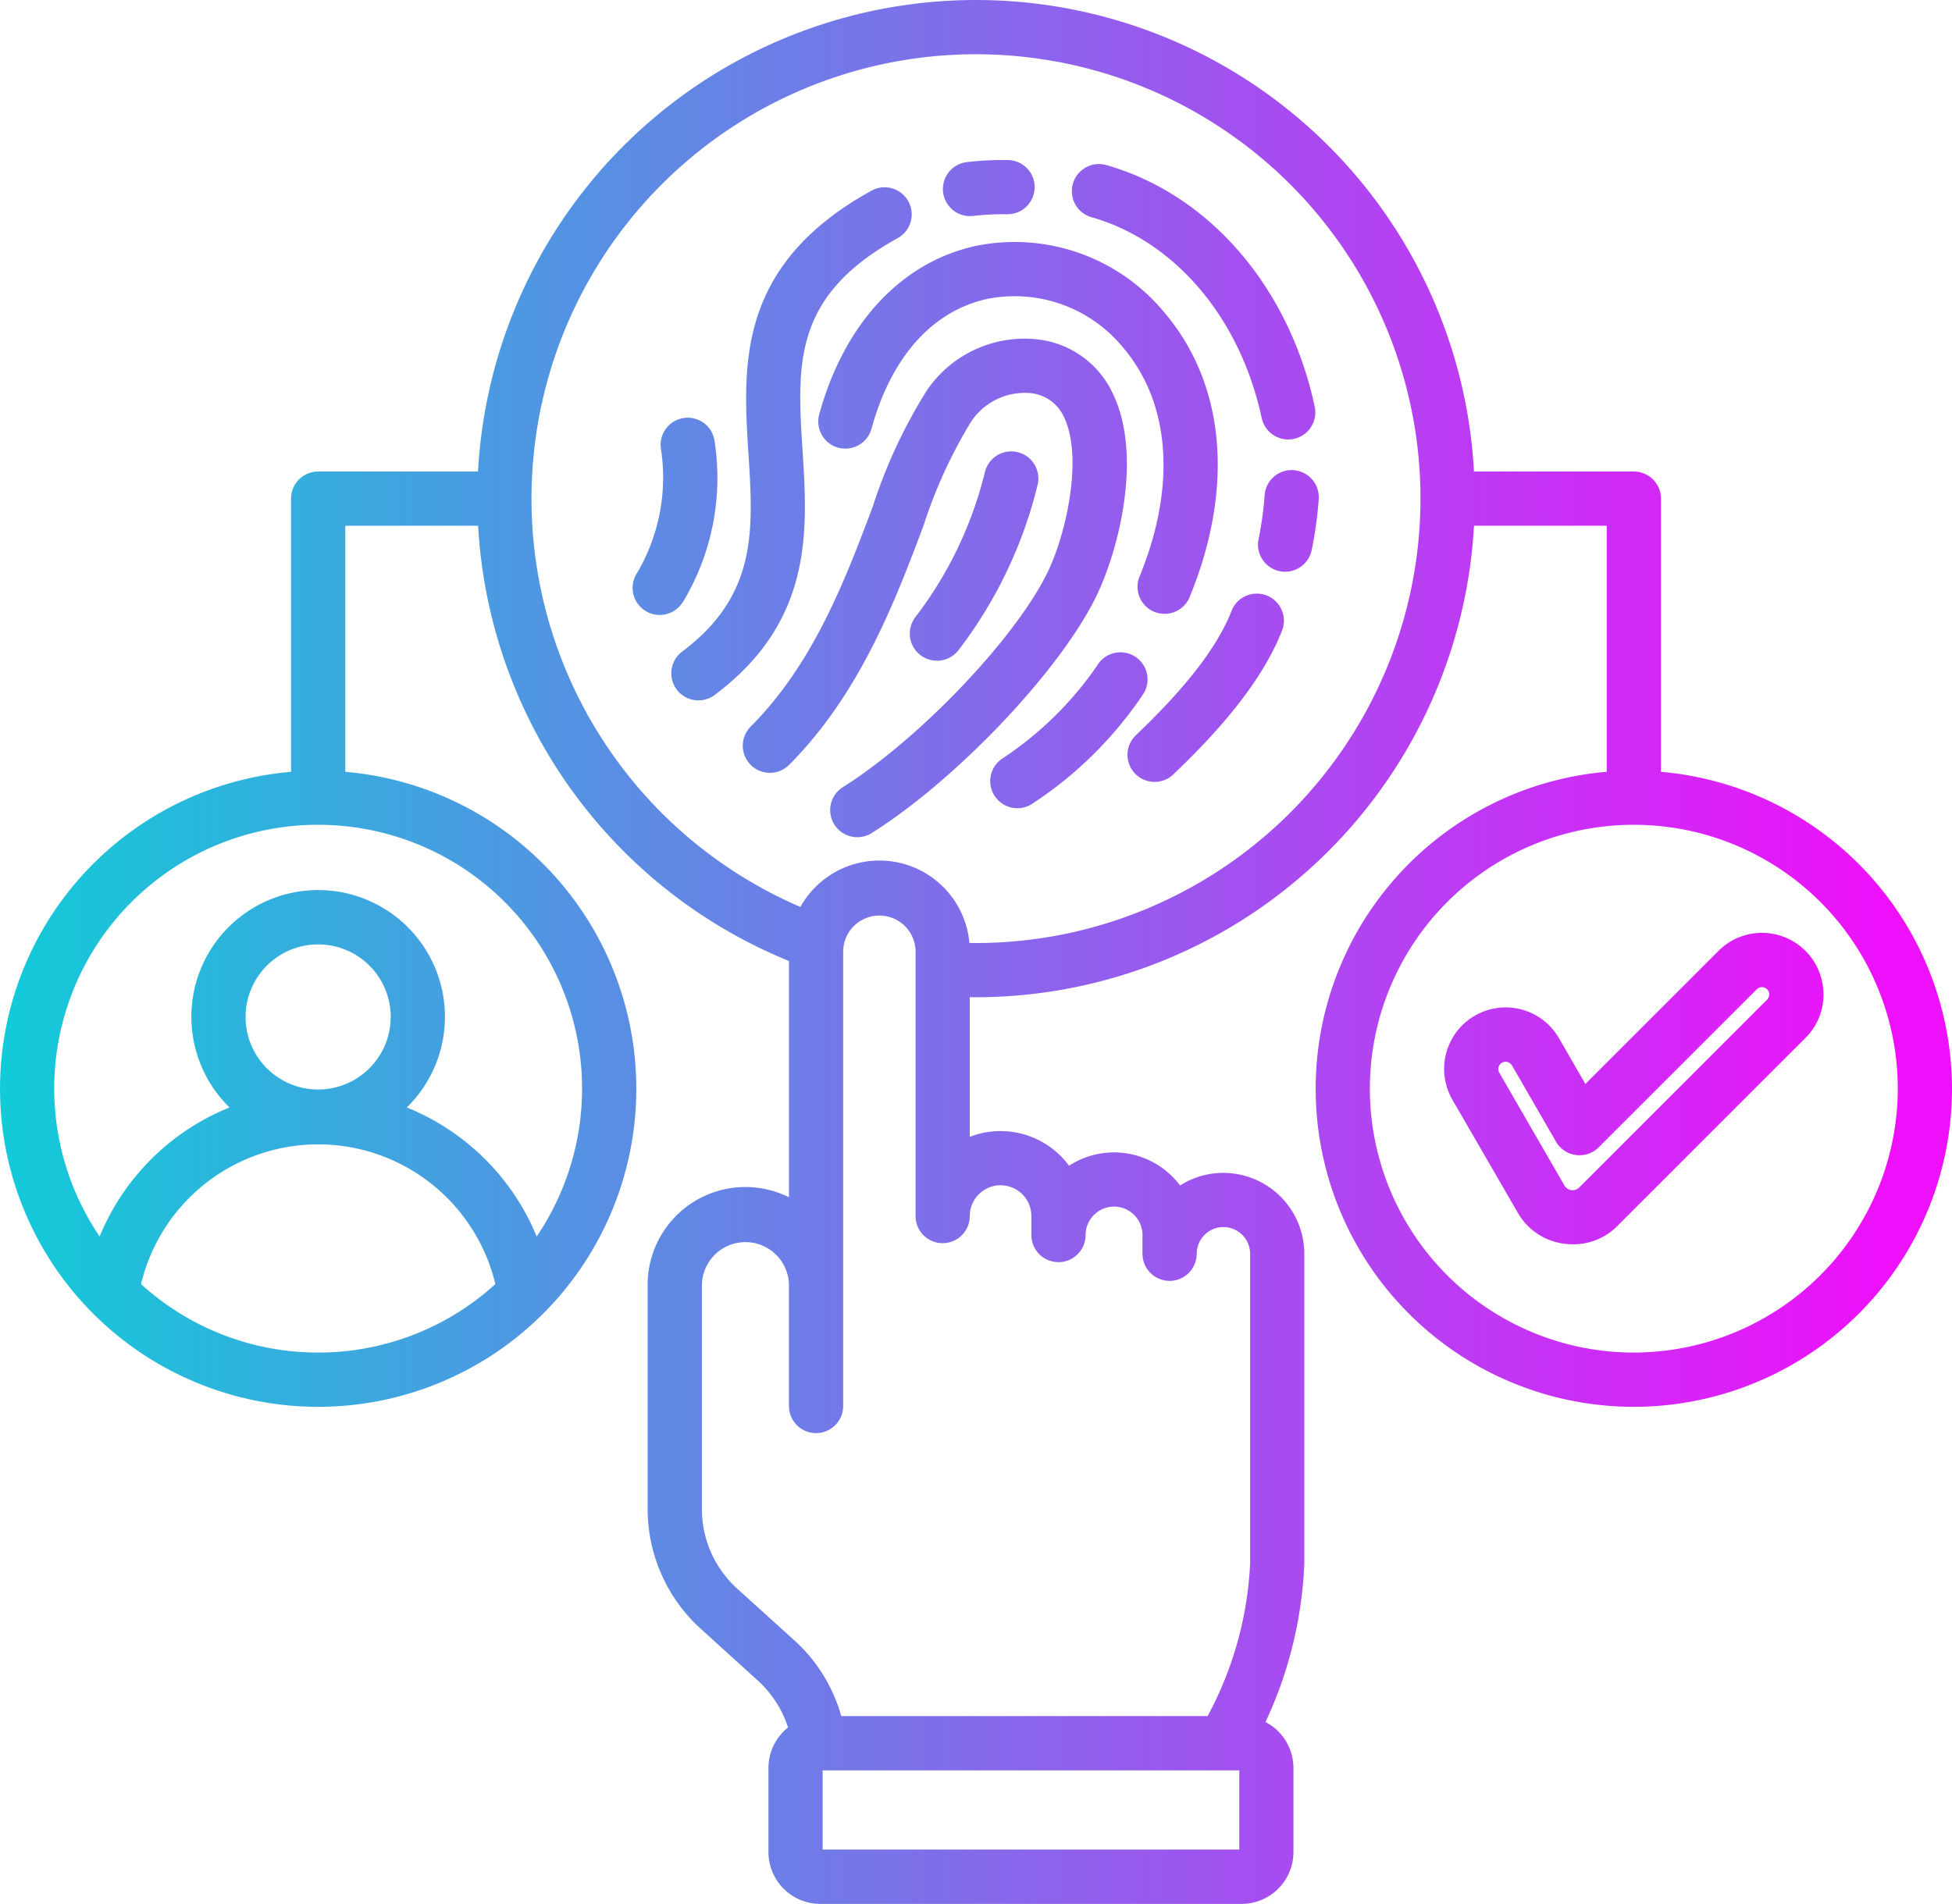 <svg xmlns="http://www.w3.org/2000/svg" xmlns:xlink="http://www.w3.org/1999/xlink" width="106" height="103.404" viewBox="0 0 106 103.404">
  <defs>
    <linearGradient id="linear-gradient" y1="0.542" x2="0.962" y2="0.542" gradientUnits="objectBoundingBox">
      <stop offset="0" stop-color="#10ccd8"/>
      <stop offset="1" stop-color="#ee10fb"/>
    </linearGradient>
  </defs>
  <path id="Path_15634" data-name="Path 15634" d="M75.394,32.26a1.472,1.472,0,1,1-2.879.618c-1.169-5.443-4.716-9.624-9.255-10.912a1.472,1.472,0,0,1,.8-2.833C69.654,20.719,74,25.749,75.394,32.26ZM66.681,43.4a1.471,1.471,0,0,0,1.921-.8c2.421-5.9,1.942-11.5-1.313-15.383a10.545,10.545,0,0,0-10.294-3.69c-4.051.884-7.152,4.219-8.508,9.149a1.472,1.472,0,1,0,2.839.78c1.071-3.9,3.307-6.4,6.3-7.052a7.611,7.611,0,0,1,7.411,2.706c2.528,3.014,2.837,7.524.845,12.373a1.473,1.473,0,0,0,.8,1.921Zm-10-21.49a1.5,1.5,0,0,0,.173-.01,13.786,13.786,0,0,1,1.819-.091H58.7a1.472,1.472,0,0,0,.024-2.944,16.869,16.869,0,0,0-2.211.111,1.472,1.472,0,0,0,.169,2.935ZM41.11,42.83a13.085,13.085,0,0,0,1.7-8.66,1.472,1.472,0,1,0-2.923.35,10.224,10.224,0,0,1-1.284,6.759,1.472,1.472,0,1,0,2.5,1.551Zm31.673-.316a1.472,1.472,0,0,0-1.906.837c-.752,1.93-2.442,4.131-5.167,6.728A1.472,1.472,0,1,0,67.74,52.21c3.044-2.9,4.967-5.449,5.88-7.79a1.472,1.472,0,0,0-.837-1.906Zm1.465-6.807a1.471,1.471,0,0,0-1.574,1.363,18.321,18.321,0,0,1-.33,2.383,1.472,1.472,0,1,0,2.883.6,21.181,21.181,0,0,0,.384-2.768,1.472,1.472,0,0,0-1.363-1.574Zm-8.654,10.1a1.471,1.471,0,0,0-2.017.517,18.757,18.757,0,0,1-5.165,5.059,1.472,1.472,0,1,0,1.666,2.428,21.237,21.237,0,0,0,6.033-5.987,1.472,1.472,0,0,0-.517-2.017ZM64.358,31.4a5.133,5.133,0,0,0-3.921-2.783,6.414,6.414,0,0,0-6.11,2.766,28.054,28.054,0,0,0-2.94,6.325c-1.506,3.988-3.212,8.509-6.622,11.928a1.472,1.472,0,1,0,2.085,2.079c3.856-3.867,5.761-8.912,7.291-12.967a26.489,26.489,0,0,1,2.568-5.635,3.5,3.5,0,0,1,3.272-1.587,2.209,2.209,0,0,1,1.761,1.227c1.106,2.139.175,6.428-.891,8.576C59.076,44.911,53.9,50.328,49.77,52.925a1.472,1.472,0,1,0,1.569,2.492c4.579-2.882,10.143-8.732,12.15-12.773,1.265-2.549,2.62-7.853.869-11.239ZM47.582,34.644c-.3-4.688-.533-8.392,5.166-11.538a1.472,1.472,0,0,0-1.423-2.578c-7.333,4.048-6.987,9.5-6.681,14.3.262,4.118.488,7.675-3.6,10.734a1.472,1.472,0,1,0,1.764,2.357c5.362-4.013,5.05-8.935,4.774-13.278Zm7.3,11.415a1.471,1.471,0,0,0,1.178-.587A24.156,24.156,0,0,0,60.347,36.5a1.472,1.472,0,0,0-2.865-.678A21.237,21.237,0,0,1,53.7,43.7a1.472,1.472,0,0,0,1.175,2.357ZM110,69.3a17.277,17.277,0,1,1-18.749-17.21V38.726H84.042A27.116,27.116,0,0,1,57,64.337c-.112,0-.225,0-.338-.006v7.587a4.614,4.614,0,0,1,5.39,1.57,4.479,4.479,0,0,1,5.615.593,4.593,4.593,0,0,1,.416.478,4.354,4.354,0,0,1,2.351-.683,4.4,4.4,0,0,1,4.394,4.394V95.118a22.419,22.419,0,0,1-2.108,8.584,2.815,2.815,0,0,1,1.518,2.5v4.564a2.817,2.817,0,0,1-2.814,2.814H48.543a2.817,2.817,0,0,1-2.814-2.814V106.2a2.809,2.809,0,0,1,1.065-2.2,5.9,5.9,0,0,0-1.71-2.612L42.123,98.7a8.781,8.781,0,0,1-2.953-6.665V79.953A5.307,5.307,0,0,1,46.842,75.2V62.367a27.16,27.16,0,0,1-16.879-23.64H22.75V52.093a17.276,17.276,0,1,1-2.945,0V37.255a1.472,1.472,0,0,1,1.472-1.472h8.681a27.082,27.082,0,0,1,54.084,0h8.681a1.472,1.472,0,0,1,1.472,1.472V52.093A17.3,17.3,0,0,1,110,69.3ZM21.277,83.635A14.276,14.276,0,0,0,30.9,79.916a9.893,9.893,0,0,0-19.242,0A14.277,14.277,0,0,0,21.277,83.635Zm3.941-18.228a3.941,3.941,0,1,0-3.941,3.941A3.945,3.945,0,0,0,25.217,65.407ZM21.277,54.969A14.326,14.326,0,0,0,9.41,77.33a12.81,12.81,0,0,1,7.054-7.007,6.885,6.885,0,1,1,9.626,0,12.81,12.81,0,0,1,7.054,7.007A14.326,14.326,0,0,0,21.277,54.97ZM71.3,106.328H48.673v4.3H71.3ZM56.662,76.221a1.472,1.472,0,0,1-2.944,0v-14.4a1.966,1.966,0,0,0-3.931,0V86.538a1.472,1.472,0,1,1-2.944,0V79.952a2.364,2.364,0,0,0-4.727,0V92.034A5.833,5.833,0,0,0,44.1,96.518L47.062,99.2a8.723,8.723,0,0,1,2.621,4.179H69.577a19.341,19.341,0,0,0,2.308-8.265V78.269a1.45,1.45,0,0,0-2.9,0,1.472,1.472,0,1,1-2.944,0V77.252a1.545,1.545,0,0,0-3.09,0,1.472,1.472,0,1,1-2.944,0V76.221a1.672,1.672,0,1,0-3.344,0ZM81.138,37.254A24.138,24.138,0,1,0,47.465,59.432a4.908,4.908,0,0,1,9.177,1.954c.119,0,.239.006.358.006A24.165,24.165,0,0,0,81.138,37.254ZM107.055,69.3A14.333,14.333,0,1,0,92.723,83.635,14.349,14.349,0,0,0,107.055,69.3Zm-4.033-5.12a3.318,3.318,0,0,1-.976,2.362l-10.2,10.2a3.372,3.372,0,0,1-2.417,1.014,3.659,3.659,0,0,1-.476-.032,3.385,3.385,0,0,1-2.541-1.7L82.869,69.9a3.341,3.341,0,0,1,5.787-3.341l1.435,2.486,7.229-7.228a3.339,3.339,0,0,1,5.7,2.363Zm-2.944,0A.4.4,0,0,0,99.4,63.9l-8.585,8.585a1.472,1.472,0,0,1-2.316-.3l-2.394-4.147a.4.4,0,0,0-.242-.182.432.432,0,0,0-.109-.014.379.379,0,0,0-.192.051.4.4,0,0,0-.145.542l3.539,6.129a.51.51,0,0,0,.8.106l10.2-10.2a.4.4,0,0,0,.114-.281Z" transform="translate(-4 -10.172)" fill="url(#linear-gradient)"/>
</svg>
